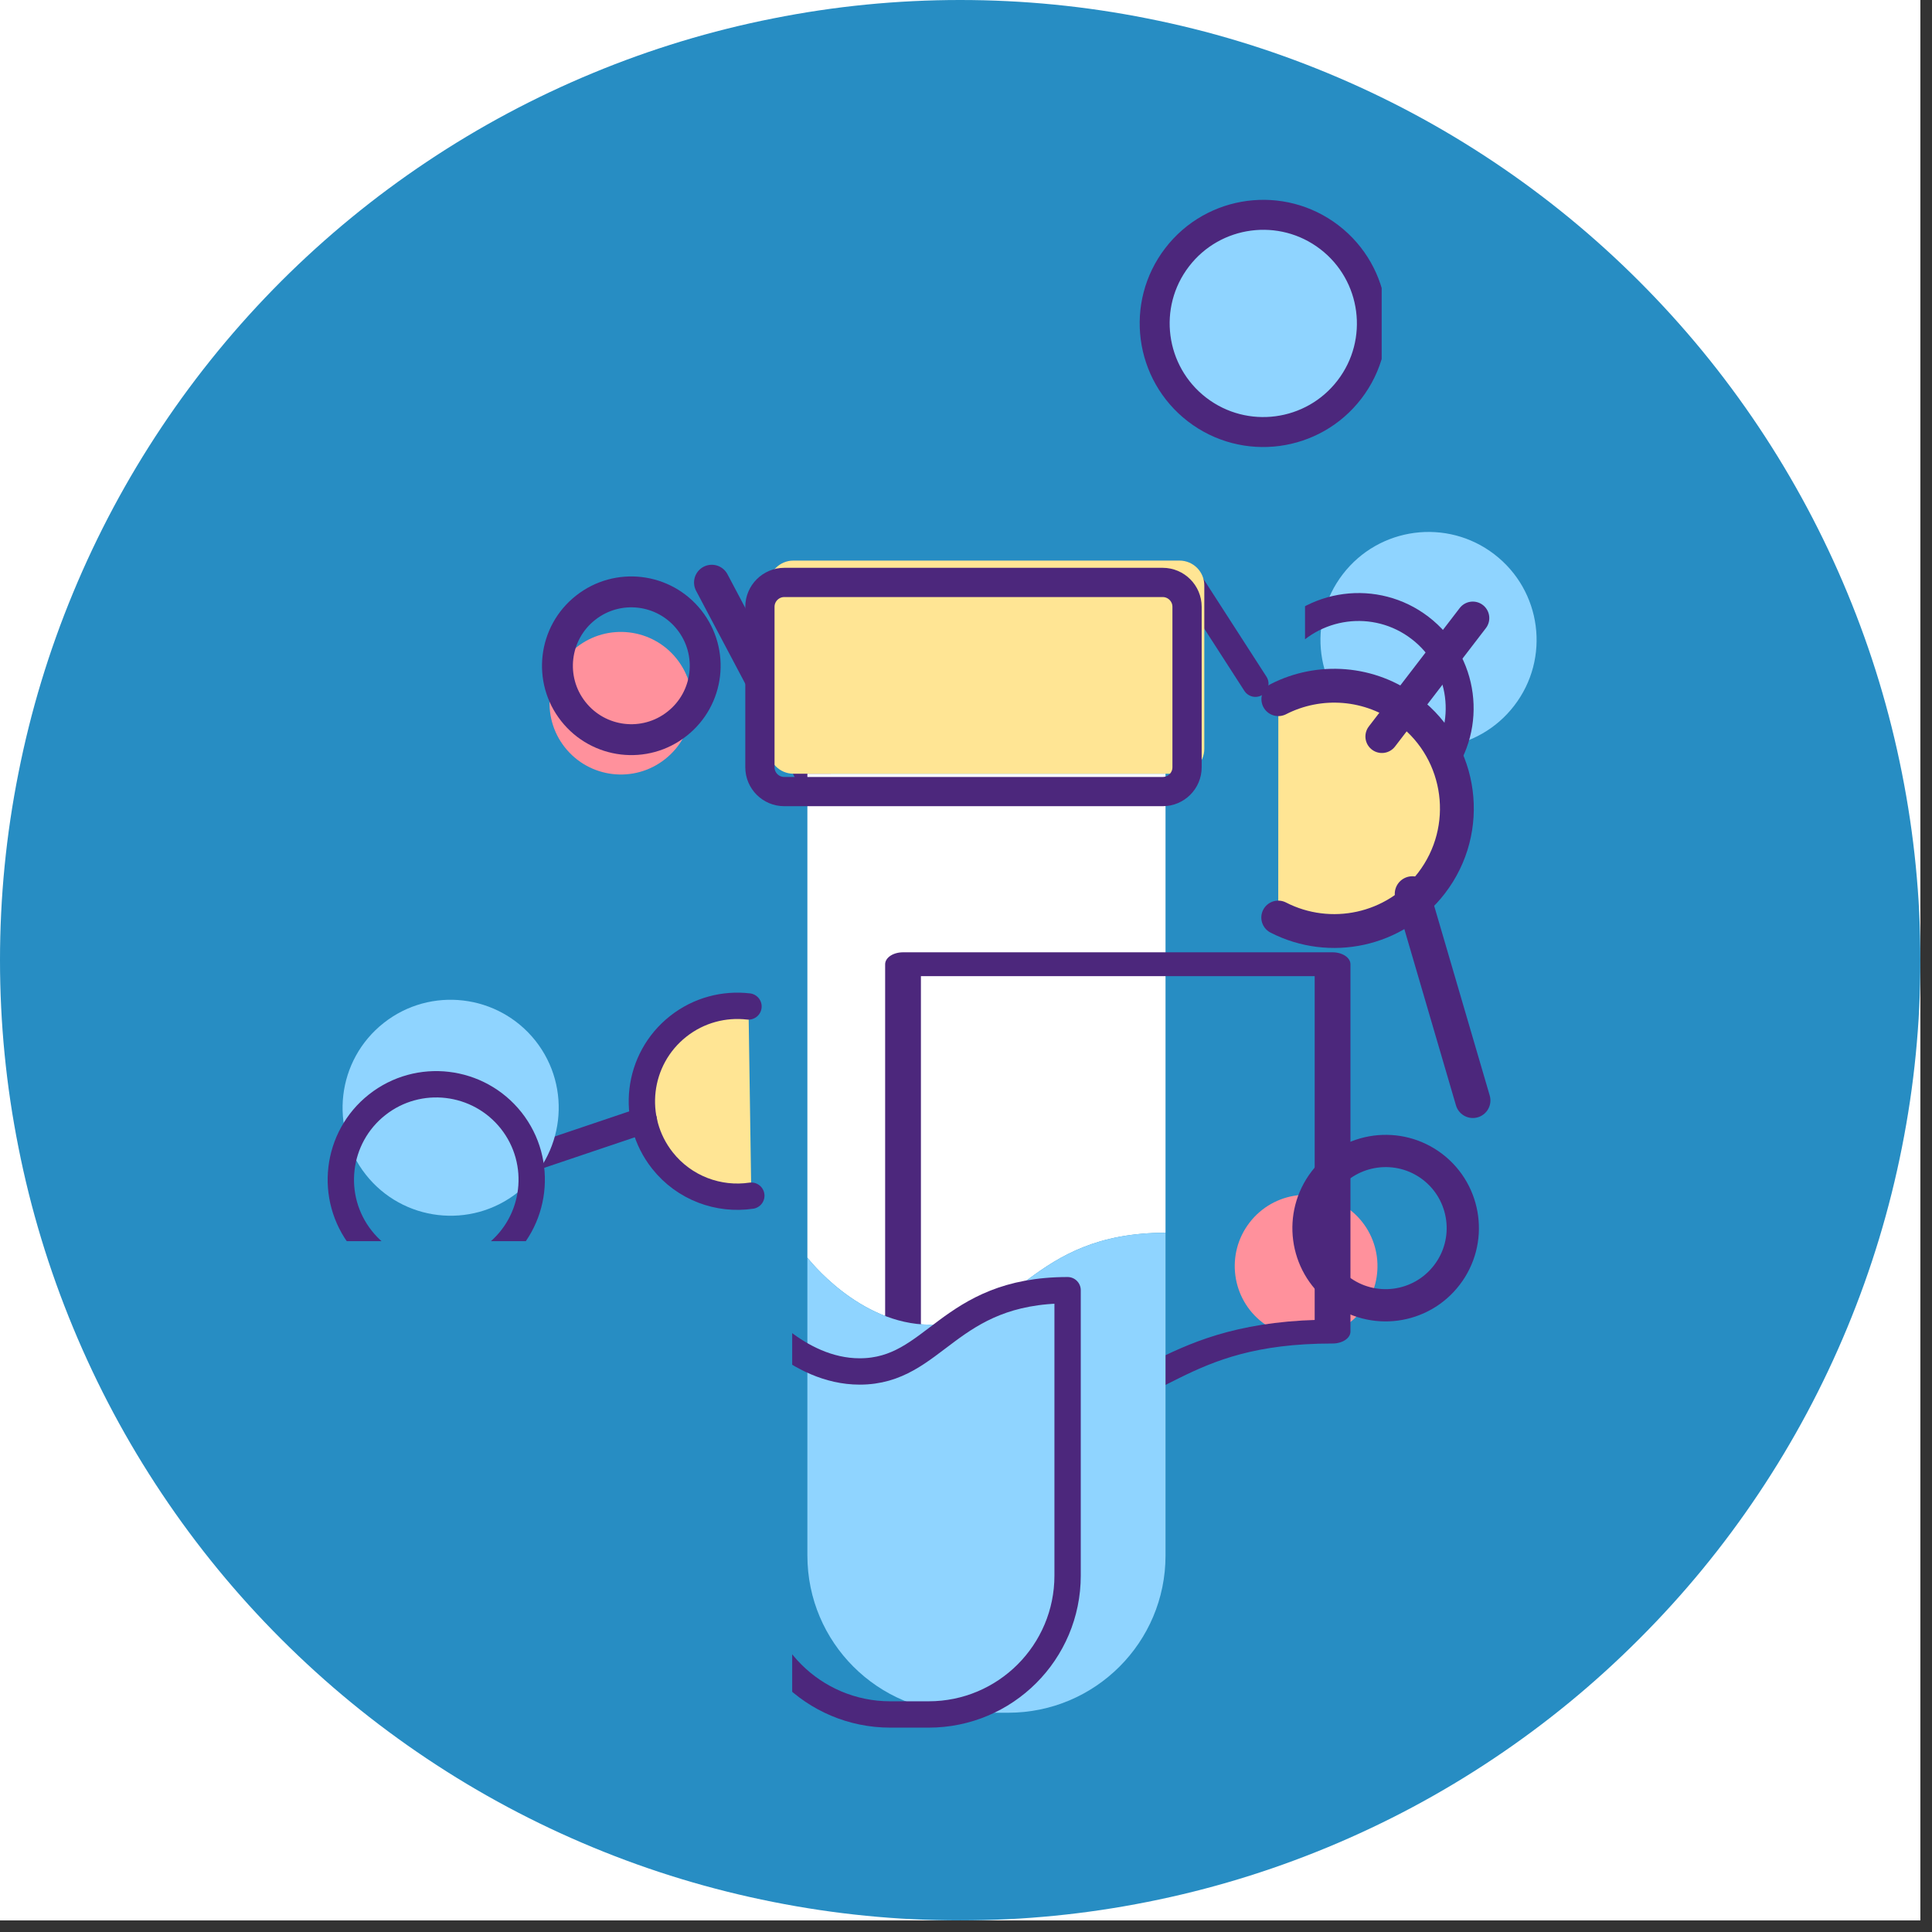<svg xmlns="http://www.w3.org/2000/svg" xmlns:xlink="http://www.w3.org/1999/xlink" width="110" zoomAndPan="magnify" viewBox="0 0 82.5 82.5" height="110" preserveAspectRatio="xMidYMid meet" version="1.0"><rect x="0" y="0" width="82.5" height="82.5" fill="#333333" stroke="none"/><defs><clipPath id="a16a8cea0c"><path d="M 0 0 L 82.004 0 L 82.004 82.004 L 0 82.004 Z M 0 0 " clip-rule="nonzero"/></clipPath><clipPath id="c478ff3974"><path d="M 0 0 L 82.004 0 L 82.004 82.004 L 0 82.004 Z M 0 0 " clip-rule="nonzero"/></clipPath><clipPath id="8b40fb684e"><path d="M 41 0 C 38.309 0 35.645 0.262 33.004 0.789 C 30.363 1.312 27.797 2.09 25.312 3.121 C 22.824 4.152 20.461 5.414 18.223 6.91 C 15.984 8.406 13.914 10.105 12.008 12.008 C 10.105 13.914 8.406 15.984 6.91 18.223 C 5.414 20.461 4.152 22.824 3.121 25.312 C 2.09 27.797 1.312 30.363 0.789 33.004 C 0.262 35.645 0 38.309 0 41 C 0 43.695 0.262 46.359 0.789 49 C 1.312 51.641 2.09 54.203 3.121 56.691 C 4.152 59.18 5.414 61.543 6.91 63.781 C 8.406 66.02 10.105 68.09 12.008 69.992 C 13.914 71.898 15.984 73.598 18.223 75.094 C 20.461 76.59 22.824 77.852 25.312 78.883 C 27.797 79.914 30.363 80.691 33.004 81.215 C 35.645 81.742 38.309 82.004 41 82.004 C 43.695 82.004 46.359 81.742 49 81.215 C 51.641 80.691 54.203 79.914 56.691 78.883 C 59.18 77.852 61.543 76.59 63.781 75.094 C 66.02 73.598 68.09 71.898 69.992 69.992 C 71.898 68.09 73.598 66.02 75.094 63.781 C 76.59 61.543 77.852 59.18 78.883 56.691 C 79.914 54.203 80.691 51.641 81.215 49 C 81.742 46.359 82.004 43.695 82.004 41 C 82.004 38.309 81.742 35.645 81.215 33.004 C 80.691 30.363 79.914 27.797 78.883 25.312 C 77.852 22.824 76.59 20.461 75.094 18.223 C 73.598 15.984 71.898 13.914 69.992 12.008 C 68.09 10.105 66.02 8.406 63.781 6.91 C 61.543 5.414 59.18 4.152 56.691 3.121 C 54.203 2.09 51.641 1.312 49 0.789 C 46.359 0.262 43.695 0 41 0 Z M 41 0 " clip-rule="nonzero"/></clipPath><clipPath id="5531460697"><path d="M 48 8.199 L 59 8.199 L 59 20 L 48 20 Z M 48 8.199 " clip-rule="nonzero"/></clipPath><clipPath id="dcc2921b80"><path d="M 55.727 22.078 L 66.254 22.078 L 66.254 32.578 L 55.727 32.578 Z M 55.727 22.078 " clip-rule="nonzero"/></clipPath><clipPath id="c20459f6d2"><path d="M 13.324 42 L 25 42 L 25 53 L 13.324 53 Z M 13.324 42 " clip-rule="nonzero"/></clipPath><clipPath id="e6076b413f"><path d="M 34 52 L 50 52 L 50 73.801 L 34 73.801 Z M 34 52 " clip-rule="nonzero"/></clipPath><clipPath id="47e4ddfe29"><path d="M 33.828 52 L 50.406 52 L 50.406 73.773 L 33.828 73.773 Z M 33.828 52 " clip-rule="nonzero"/></clipPath></defs><g clip-path="url(#a16a8cea0c)"><path fill="#ffffff" d="M 0 0 L 82.004 0 L 82.004 82.004 L 0 82.004 Z M 0 0 " fill-opacity="1" fill-rule="nonzero"/></g><g clip-path="url(#c478ff3974)"><g clip-path="url(#8b40fb684e)"><path fill="#278dc3" d="M 0 0 L 82.004 0 L 82.004 82.004 L 0 82.004 Z M 0 0 " fill-opacity="1" fill-rule="nonzero"/></g></g><path fill="#8fd4ff" d="M 56.559 10.5 C 58.582 12.051 58.961 14.945 57.41 16.965 C 55.859 18.984 52.961 19.367 50.938 17.816 C 48.918 16.266 48.535 13.371 50.086 11.352 C 51.641 9.332 54.535 8.949 56.559 10.5 " fill-opacity="1" fill-rule="nonzero"/><g clip-path="url(#5531460697)"><path stroke-linecap="round" transform="matrix(0.004, 0, 0, -0.004, 13.991, 73.773)" fill="none" stroke-linejoin="round" d="M 10694.487 15910.352 C 11201.864 15520.398 11298.04 14792.549 10908.429 14284.725 C 10518.819 13776.901 9790.629 13680.64 9282.271 14070.594 C 8774.894 14460.548 8678.718 15188.397 9068.328 15696.221 C 9457.939 16204.045 10186.128 16300.306 10694.487 15910.352 Z M 10694.487 15910.352 " stroke="#4c277c" stroke-width="319.963" stroke-opacity="1" stroke-miterlimit="10"/></g><path fill="#ff919c" d="M 57.629 51.648 C 58.965 52.672 59.215 54.582 58.191 55.918 C 57.168 57.25 55.254 57.504 53.918 56.48 C 52.582 55.457 52.332 53.543 53.355 52.211 C 54.379 50.875 56.293 50.625 57.629 51.648 " fill-opacity="1" fill-rule="nonzero"/><path stroke-linecap="round" transform="matrix(0.003, 0, 0, -0.003, 13.991, 73.773)" fill="none" stroke-linejoin="round" d="M 15728.717 7981.453 C 16208.83 7612.244 16300.347 6921.738 15930.055 6441.202 C 15561.17 5960.666 14872.68 5869.069 14391.159 6238.278 C 13909.639 6607.487 13819.529 7296.584 14188.414 7778.529 C 14557.298 8259.065 15247.196 8350.663 15728.717 7981.453 Z M 15728.717 7981.453 " stroke="#4c277c" stroke-width="459.029" stroke-opacity="1" stroke-miterlimit="10"/><path fill="#8fd4ff" d="M 63.809 23.668 C 65.832 25.219 66.215 28.113 64.66 30.133 C 63.109 32.152 60.211 32.535 58.191 30.984 C 56.168 29.434 55.789 26.539 57.34 24.52 C 58.891 22.5 61.789 22.117 63.809 23.668 " fill-opacity="1" fill-rule="nonzero"/><g clip-path="url(#dcc2921b80)"><path stroke-linecap="round" transform="matrix(0.003, 0, 0, -0.003, 13.991, 73.773)" fill="none" stroke-linejoin="round" d="M 15549.599 15653.018 C 16181.175 15168.545 16299.444 14264.278 15815.398 13633.366 C 15331.352 13002.453 14426.662 12882.861 13796.305 13367.333 C 13164.728 13851.805 13045.241 14756.073 13530.506 15386.985 C 14014.552 16017.897 14919.242 16137.49 15549.599 15653.018 Z M 15549.599 15653.018 " stroke="#4c277c" stroke-width="397.519" stroke-opacity="1" stroke-miterlimit="10"/></g><path stroke-linecap="round" transform="matrix(0.003, 0, 0, -0.003, 13.991, 73.773)" fill-opacity="1" fill="#ffe594" fill-rule="nonzero" stroke-linejoin="round" d="M 13532.146 14639.088 C 14112.771 14936.311 14838.184 14893.428 15390.739 14469.036 C 16156.041 13881.984 16299.351 12786.252 15712.816 12021.753 C 15191.287 11341.542 14267.9 11152.266 13530.668 11530.818 " stroke="#4c277c" stroke-width="481.703" stroke-opacity="1" stroke-miterlimit="10"/><path stroke-linecap="round" transform="matrix(0.003, 0, 0, -0.003, 13.991, 73.773)" fill-opacity="1" fill="#ffffff" fill-rule="nonzero" stroke-linejoin="round" d="M 13205.771 14858.372 L 12276.281 16300.294 " stroke="#4c277c" stroke-width="373.688" stroke-opacity="1" stroke-miterlimit="10"/><path stroke-linecap="round" transform="matrix(0.003, 0, 0, -0.003, 13.991, 73.773)" fill-opacity="1" fill="#ffffff" fill-rule="nonzero" stroke-linejoin="round" d="M 15006.42 14107.731 L 16300.013 15793.19 " stroke="#4c277c" stroke-width="469.674" stroke-opacity="1" stroke-miterlimit="10"/><path stroke-linecap="round" transform="matrix(0.003, 0, 0, -0.003, 13.991, 73.773)" fill-opacity="1" fill="#ffffff" fill-rule="nonzero" stroke-linejoin="round" d="M 16300.717 8927.526 L 15439.579 11868.116 " stroke="#4c277c" stroke-width="500.451" stroke-opacity="1" stroke-miterlimit="10"/><path fill="#ff919c" d="M 24.625 27.637 C 25.945 26.598 27.863 26.824 28.902 28.141 C 29.945 29.461 29.723 31.375 28.398 32.418 C 27.078 33.461 25.164 33.234 24.121 31.914 C 23.078 30.594 23.305 28.68 24.625 27.637 " fill-opacity="1" fill-rule="nonzero"/><path stroke-linecap="round" transform="matrix(0.003, 0, 0, -0.003, 13.991, 73.773)" fill="none" stroke-linejoin="round" d="M 3671.087 15939.777 C 4126.885 16300.148 4787.658 16221.865 5147.712 15765.665 C 5507.765 15309.466 5429.551 14648.111 4973.753 14289.09 C 4517.955 13928.719 3857.182 14007.002 3497.129 14463.201 C 3137.075 14918.052 3215.289 15580.756 3671.087 15939.777 Z M 3671.087 15939.777 " stroke="#4c277c" stroke-width="439.655" stroke-opacity="1" stroke-miterlimit="10"/><path stroke-linecap="round" transform="matrix(0.002, 0, 0, -0.002, 13.991, 73.773)" fill-opacity="1" fill="#ffe594" fill-rule="nonzero" stroke-linejoin="round" d="M 9045.85 11357.74 C 8348.996 11254.155 7615.92 11516.569 7146.751 12110.453 C 6449.897 12994.373 6601.687 14275.366 7484.828 14972.834 C 7926.399 15321.568 8468.014 15457.954 8985.479 15397.53 " stroke="#4c277c" stroke-width="562.375" stroke-opacity="1" stroke-miterlimit="10"/><path stroke-linecap="round" transform="matrix(0.002, 0, 0, -0.002, 13.991, 73.773)" fill-opacity="1" fill="#ffffff" fill-rule="nonzero" stroke-linejoin="round" d="M 6751.752 12966.75 L 4305.863 12141.528 " stroke="#4c277c" stroke-width="562.375" stroke-opacity="1" stroke-miterlimit="10"/><path stroke-linecap="round" transform="matrix(0.003, 0, 0, -0.003, 13.991, 73.773)" fill-opacity="1" fill="#ffffff" fill-rule="nonzero" stroke-linejoin="round" d="M 6909.638 13574.439 L 5467.716 16299.609 " stroke="#4c277c" stroke-width="504.945" stroke-opacity="1" stroke-miterlimit="10"/><path fill="#8fd4ff" d="M 16.383 43.684 C 18.383 42.105 21.285 42.449 22.867 44.445 C 24.445 46.445 24.102 49.344 22.102 50.922 C 20.102 52.5 17.199 52.16 15.621 50.16 C 14.043 48.16 14.383 45.262 16.383 43.684 " fill-opacity="1" fill-rule="nonzero"/><g clip-path="url(#c20459f6d2)"><path stroke-linecap="round" transform="matrix(0.002, 0, 0, -0.002, 13.991, 73.773)" fill="none" stroke-linejoin="round" d="M 1056.177 13298.22 C 1939.319 13995.688 3220.91 13843.764 3919.489 12961.571 C 4616.343 12077.651 4464.553 10796.658 3581.411 10099.19 C 2698.269 9401.722 1416.679 9551.919 719.825 10435.839 C 22.971 11319.759 173.036 12600.752 1056.177 13298.22 Z M 1056.177 13298.22 " stroke="#4c277c" stroke-width="562.375" stroke-opacity="1" stroke-miterlimit="10"/></g><path fill="#ffffff" d="M 34.477 33.039 L 34.477 53.703 C 34.477 53.703 36.668 56.566 39.715 56.566 C 43.387 56.566 43.953 52.641 49.77 52.641 L 49.77 33.039 L 34.477 33.039 " fill-opacity="1" fill-rule="nonzero"/><path stroke-linecap="round" transform="matrix(0.003, 0, 0, -0.002, 13.991, 73.773)" fill="none" stroke-linejoin="round" d="M 8189.996 16299.39 L 8189.996 8030.773 C 8189.996 8030.773 9066.104 6885.046 10284.222 6885.046 C 11752.21 6885.046 11978.655 8455.927 14304.011 8455.927 L 14304.011 16299.39 Z M 8189.996 16299.39 " stroke="#4c277c" stroke-width="509.168" stroke-opacity="1" stroke-miterlimit="10"/><g clip-path="url(#e6076b413f)"><path fill="#8fd4ff" d="M 34.477 53.703 L 34.477 66.426 C 34.477 70.133 37.484 73.137 41.195 73.137 L 43.051 73.137 C 46.762 73.137 49.77 70.133 49.77 66.426 L 49.77 52.641 C 43.953 52.641 43.387 56.566 39.715 56.566 C 36.668 56.566 34.477 53.703 34.477 53.703 " fill-opacity="1" fill-rule="nonzero"/></g><g clip-path="url(#47e4ddfe29)"><path stroke-linecap="round" transform="matrix(0.002, 0, 0, -0.002, 13.991, 73.773)" fill="none" stroke-linejoin="round" d="M 9045.85 8869.991 L 9045.85 3247.087 C 9045.85 1608.728 10374.013 281.122 12012.655 281.122 L 12831.976 281.122 C 14470.618 281.122 15798.78 1608.728 15798.78 3247.087 L 15798.78 9339.573 C 13230.425 9339.573 12980.316 7604.536 11358.923 7604.536 C 10013.512 7604.536 9045.85 8869.991 9045.85 8869.991 Z M 9045.85 8869.991 " stroke="#4c277c" stroke-width="562.375" stroke-opacity="1" stroke-miterlimit="10"/></g><path fill="#ffe594" d="M 50.367 33.039 L 33.879 33.039 C 33.297 33.039 32.82 32.562 32.82 31.98 L 32.82 24.996 C 32.82 24.41 33.297 23.938 33.879 23.938 L 50.367 23.938 C 50.949 23.938 51.426 24.41 51.426 24.996 L 51.426 31.98 C 51.426 32.562 50.949 33.039 50.367 33.039 " fill-opacity="1" fill-rule="nonzero"/><path stroke-linecap="round" transform="matrix(0.003, 0, 0, -0.003, 13.991, 73.773)" fill="none" stroke-linejoin="round" d="M 11886.842 13323.765 L 6498.885 13323.765 C 6308.692 13323.765 6152.963 13478.354 6152.963 13668.714 L 6152.963 15954.321 C 6152.963 16144.682 6308.692 16300.548 6498.885 16300.548 L 11886.842 16300.548 C 12077.035 16300.548 12232.764 16144.682 12232.764 15954.321 L 12232.764 13668.714 C 12232.764 13478.354 12077.035 13323.765 11886.842 13323.765 Z M 11886.842 13323.765 " stroke="#4c277c" stroke-width="416.181" stroke-opacity="1" stroke-miterlimit="10"/></svg>